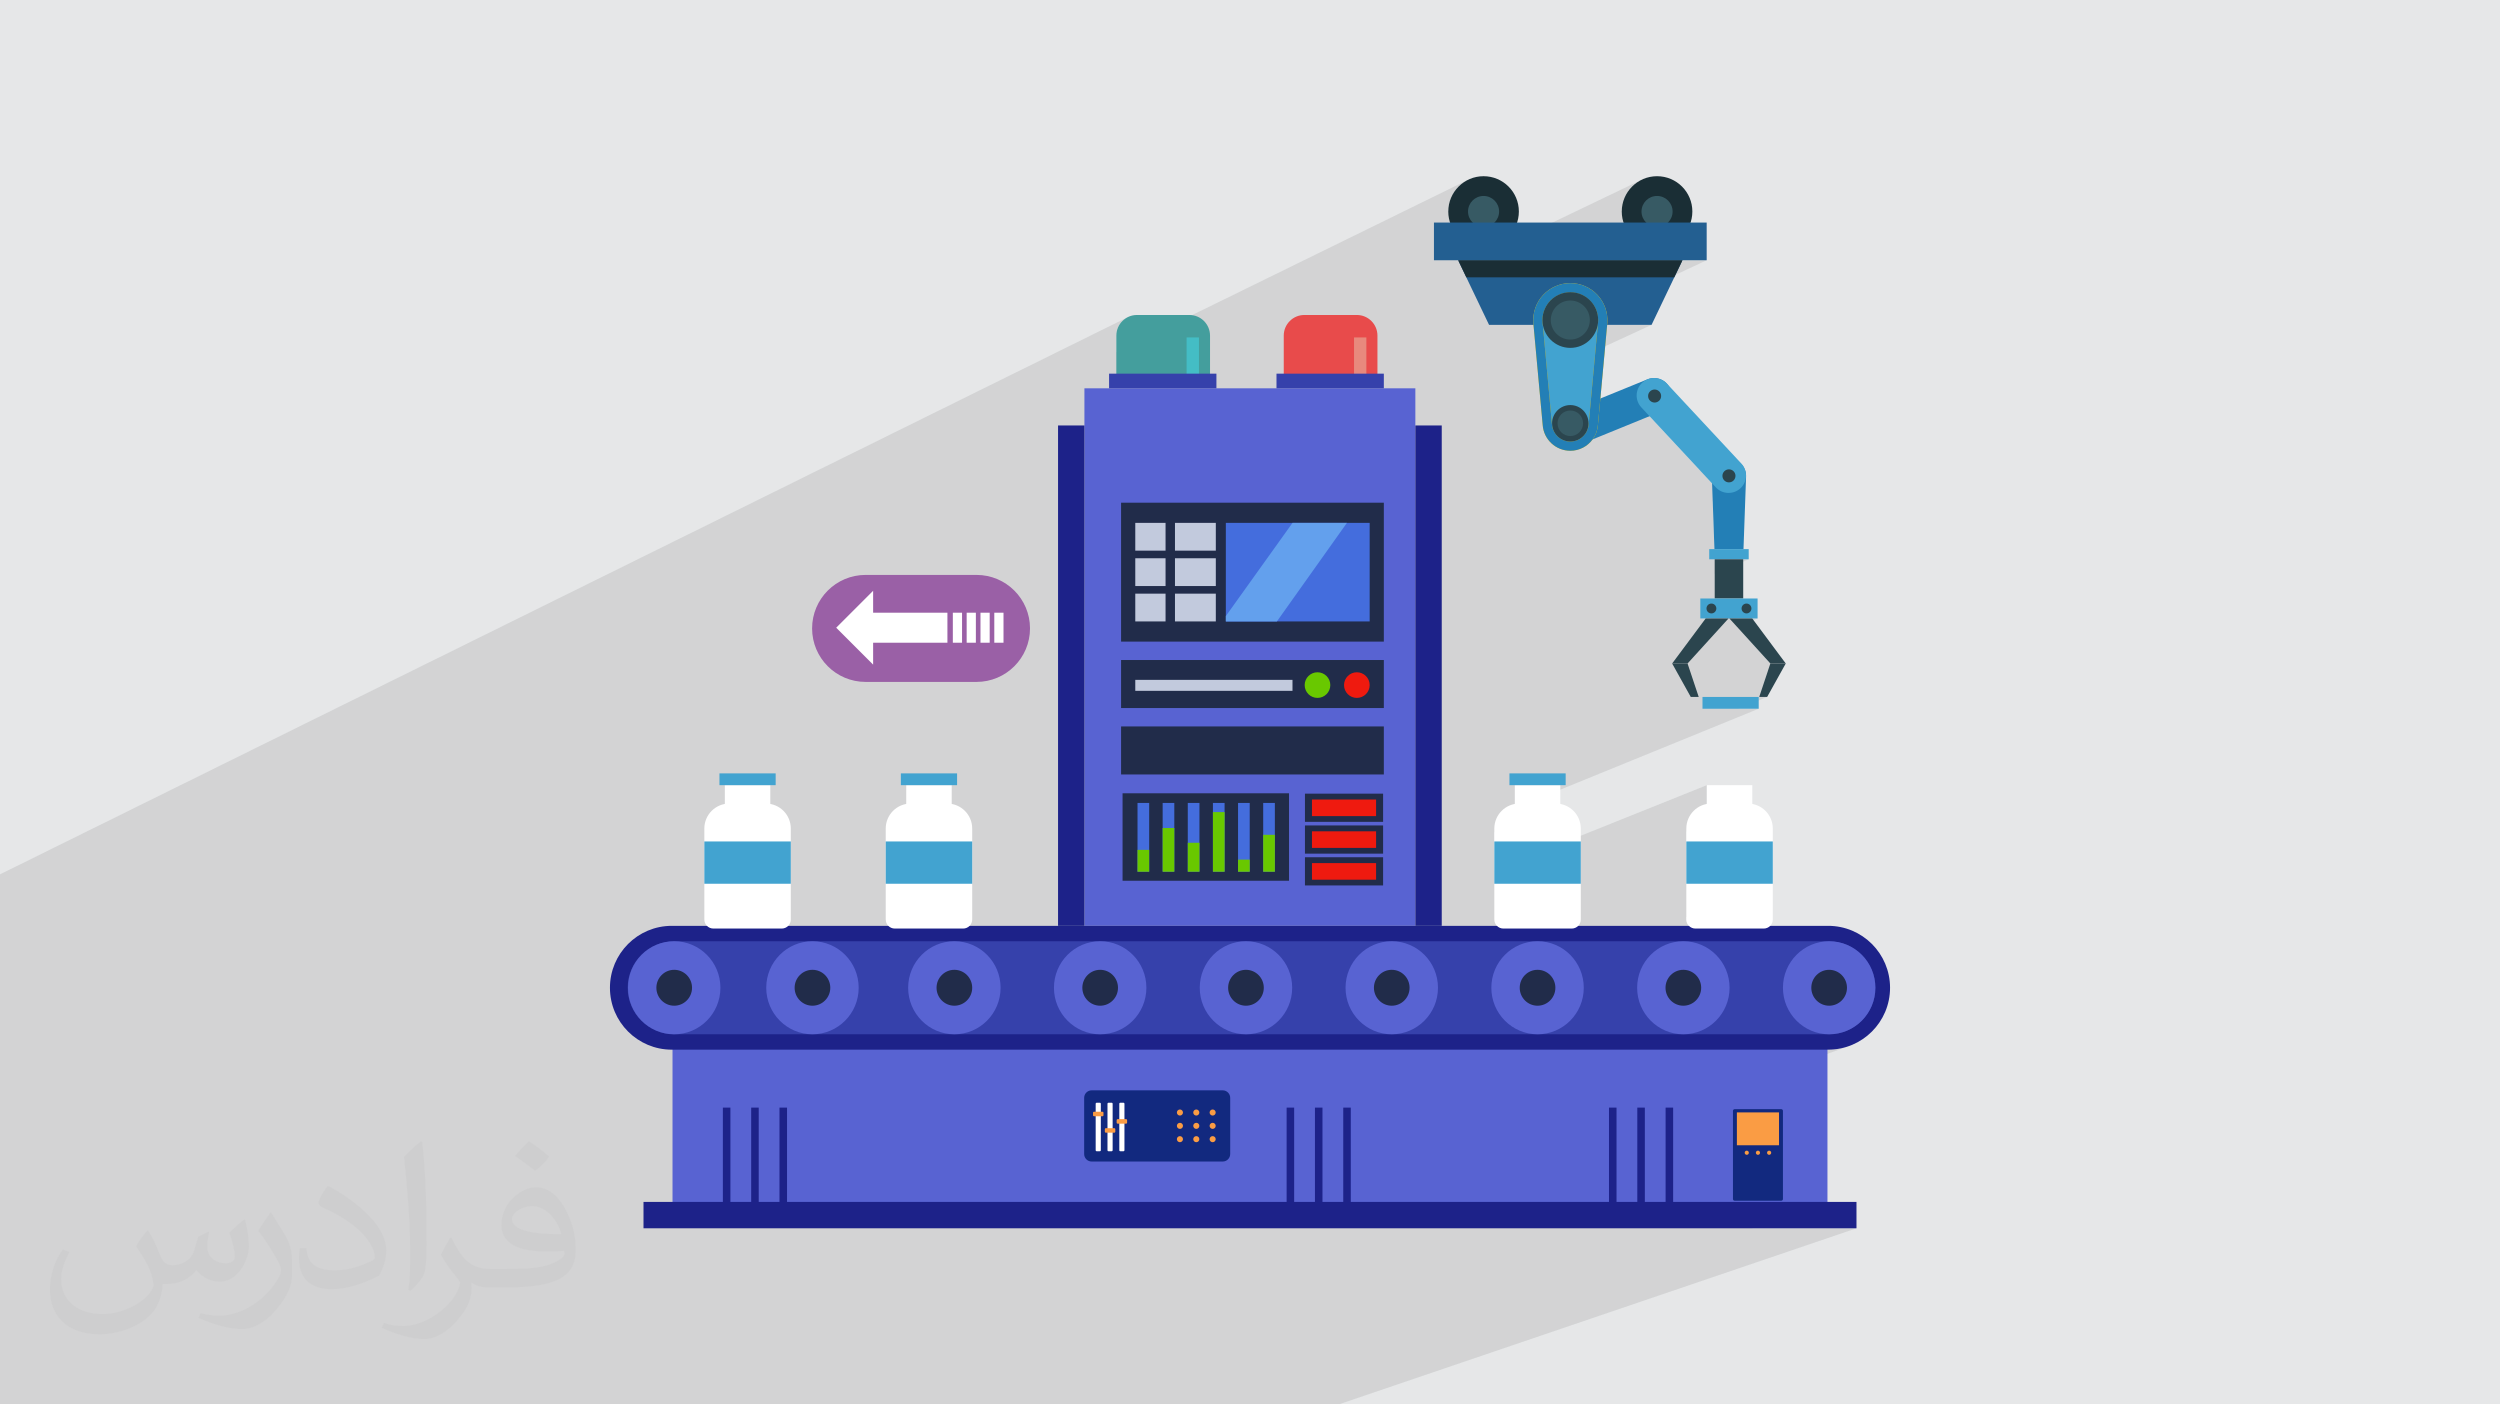 <?xml version="1.0" encoding="UTF-8"?>
<!DOCTYPE svg PUBLIC "-//W3C//DTD SVG 1.1//EN" "http://www.w3.org/Graphics/SVG/1.1/DTD/svg11.dtd">
<!-- Creator: CorelDRAW 2020 (64-Bit) -->
<svg xmlns="http://www.w3.org/2000/svg" xml:space="preserve" width="94.192mm" height="52.917mm" version="1.1" style="shape-rendering:geometricPrecision; text-rendering:geometricPrecision; image-rendering:optimizeQuality; fill-rule:evenodd; clip-rule:evenodd"
viewBox="0 0 9404.92 5283.66"
 xmlns:xlink="http://www.w3.org/1999/xlink"
 xmlns:xodm="http://www.corel.com/coreldraw/odm/2003">
 <defs>
  <style type="text/css">
   <![CDATA[
    .fil0 {fill:#E6E7E8}
    .fil25 {fill:#12297F;fill-rule:nonzero}
    .fil19 {fill:#1A2E35;fill-rule:nonzero}
    .fil15 {fill:#1D2289;fill-rule:nonzero}
    .fil4 {fill:#212C4A;fill-rule:nonzero}
    .fil21 {fill:#235F91;fill-rule:nonzero}
    .fil18 {fill:#237FB6;fill-rule:nonzero}
    .fil23 {fill:#2B454E;fill-rule:nonzero}
    .fil11 {fill:#3641AB;fill-rule:nonzero}
    .fil20 {fill:#375A64;fill-rule:nonzero}
    .fil17 {fill:#42A3D0;fill-rule:nonzero}
    .fil8 {fill:#446DDD;fill-rule:nonzero}
    .fil12 {fill:#449E9D;fill-rule:nonzero}
    .fil13 {fill:#44BDC5;fill-rule:nonzero}
    .fil3 {fill:#5863D2;fill-rule:nonzero}
    .fil14 {fill:#63A0ED;fill-rule:nonzero}
    .fil6 {fill:#69C800;fill-rule:nonzero}
    .fil24 {fill:#9A60A6;fill-rule:nonzero}
    .fil7 {fill:#C2CADD;fill-rule:nonzero}
    .fil9 {fill:#E84B4B;fill-rule:nonzero}
    .fil10 {fill:#E8897D;fill-rule:nonzero}
    .fil5 {fill:#EF1A0F;fill-rule:nonzero}
    .fil26 {fill:#FA9C44;fill-rule:nonzero}
    .fil22 {fill:#FFC800;fill-rule:nonzero}
    .fil16 {fill:white;fill-rule:nonzero}
    .fil2 {fill:#373435;fill-opacity:0.031}
    .fil1 {fill:#2B2A29;fill-opacity:0.102}
   ]]>
  </style>
 </defs>
 <g id="Layer_x0020_1">
  <polygon class="fil0" points="-0,0 9404.92,0 9404.92,5283.66 -0,5283.66 "/>
  <polygon class="fil1" points="1319.09,5283.66 1314.84,5283.66 1309.91,5283.66 1303.78,5283.66 1298.09,5283.66 1292.73,5283.66 1287.23,5283.66 1286.79,5283.66 1270.02,5283.66 1263.91,5283.66 1230.13,5283.66 1224.02,5283.66 1168.72,5283.66 1102.4,5283.66 1101.37,5283.66 1096.58,5283.66 1080.7,5283.66 1069.89,5283.66 1031.66,5283.66 1000.5,5283.66 987.61,5283.66 982.92,5283.66 932.74,5283.66 913.46,5283.66 906.58,5283.66 905.47,5283.66 884.17,5283.66 881.91,5283.66 848.44,5283.66 833.83,5283.66 820.29,5283.66 813.29,5283.66 800.24,5283.66 800.17,5283.66 767.23,5283.66 758.14,5283.66 750.78,5283.66 716.08,5283.66 688.46,5283.66 631.59,5283.66 611.47,5283.66 609.95,5283.66 598.92,5283.66 527.05,5283.66 437.36,5283.66 431.95,5283.66 387.88,5283.66 382.02,5283.66 379.9,5283.66 353.33,5283.66 339.77,5283.66 318.14,5283.66 313.37,5283.66 289.27,5283.66 220,5283.66 208.16,5283.66 194.5,5283.66 181.58,5283.66 178.79,5283.66 163,5283.66 162.35,5283.66 139.22,5283.66 135.55,5283.66 127.96,5283.66 124.27,5283.66 112.27,5283.66 98.81,5283.66 70.12,5283.66 48.36,5283.66 28.56,5283.66 26.73,5283.66 10.37,5283.66 3.08,5283.66 -0,5283.66 -0,5277.84 -0,5267.71 -0,5266.54 -0,5256.92 -0,5252.05 -0,5251.86 -0,5250.48 -0,5248.84 -0,5241.81 -0,5240.73 -0,5236.72 -0,5230.34 -0,5228.34 -0,5224.3 -0,5213.96 -0,5209.08 -0,5191.47 -0,5178.57 -0,5178.41 -0,5178.4 -0,5176.15 -0,5175.87 -0,5170.97 -0,5158.42 -0,5153.51 -0,5151.1 -0,5145.41 -0,5143.03 -0,5142.99 -0,5140.57 -0,5131.06 -0,5125.83 -0,5125.13 -0,5109.62 -0,5095.11 -0,5091.64 -0,5079.29 -0,5076.03 -0,5072.76 -0,5072.63 -0,5051.85 -0,5051.75 -0,5051.14 -0,5039 -0,5032.93 -0,5029.62 -0,5025.72 -0,5025.03 -0,5022.5 -0,5016.29 -0,5006.25 -0,4992.28 -0,4987.61 -0,4980.75 -0,4970.54 -0,4958.64 -0,4947.88 -0,4946.53 -0,4942.75 -0,4927.28 -0,4924.76 -0,4890.67 -0,4889.62 -0,4888.63 -0,4884.6 -0,4876.28 -0,4875.32 -0,4856.34 -0,4852.48 -0,4838.88 -0,4835.02 -0,4825.87 -0,4822.35 -0,4806.4 -0,4804.89 -0,4773.07 -0,4769.5 -0,4768.54 -0,4766.43 -0,4765.81 -0,4765.34 -0,4747.81 -0,4742.38 -0,4741.05 -0,4739.19 -0,4713.85 -0,4713.52 -0,4712.11 -0,4685.88 -0,4684.13 -0,4665.7 -0,4650.68 -0,4650.56 -0,4636.17 -0,4636.11 -0,4628.89 -0,4626.68 -0,4621.6 -0,4603.83 -0,4602.47 -0,4588.85 -0,4583.95 -0,4575.06 -0,4544.85 -0,4537.97 -0,4530.17 -0,4500.43 -0,4495.05 -0,4474.59 -0,4470.8 -0,4462.92 -0,4459.99 -0,4424.06 -0,4402.87 -0,4388.68 -0,4376.2 -0,4361.16 -0,4357.09 -0,4353.29 -0,4350.25 -0,4349.22 -0,4348.54 -0,4345.97 -0,4336.14 -0,4330.63 -0,4330.62 -0,4330.61 -0,4330.56 -0,4330.53 -0,4330.46 -0,4330.31 -0,4330.27 -0,4330.1 -0,4329.43 -0,4329.05 -0,4328.06 -0,4327.24 -0,4325.27 -0,4322.47 -0,4319.78 -0,4319.13 -0,4316.95 -0,4315.38 -0,4315.34 -0,4313.52 -0,4313.28 -0,4312.59 -0,4311.57 -0,4308.83 -0,4305.99 -0,4301.52 -0,4296.86 -0,4295.15 -0,4291.55 -0,4288.61 -0,4286.01 -0,4276.78 -0,4275.88 -0,4273.29 -0,4266.9 -0,4265.04 -0,4258.7 -0,4254.43 -0,4252.96 -0,4252.75 -0,4248.16 -0,4242.16 -0,4237.68 -0,4236.75 -0,4235.83 -0,4233.53 -0,4232.93 -0,4227.87 -0,4217.96 -0,4215.21 -0,4209.77 -0,4204.31 -0,4198.02 -0,4189.74 -0,4187.82 -0,4184.51 -0,4164.87 -0,4160.2 -0,4149.89 -0,4148.32 -0,4129.67 -0,4127.68 -0,4106.95 -0,4105.46 -0,4091.68 -0,4091.65 -0,4086.16 -0,4081.84 -0,4071.44 -0,4068.69 -0,4064.07 -0,4060.6 -0,4051.02 -0,4050.71 -0,4047.1 -0,4036.84 -0,4029.88 -0,4023.32 -0,4023.03 -0,4017.32 -0,4017.17 -0,4015.97 -0,4015.14 -0,4008.97 -0,3997.45 -0,3995.01 -0,3988 -0,3973.97 -0,3965.71 -0,3964.99 -0,3958.35 -0,3936.21 -0,3934.04 -0,3930.79 -0,3929.82 -0,3925.63 -0,3920.87 -0,3920.84 -0,3917.17 -0,3916.82 -0,3916.1 -0,3914.76 -0,3900.59 -0,3893.27 -0,3874.23 -0,3872.63 -0,3872.58 -0,3872.04 -0,3868.67 -0,3865.96 -0,3865.46 -0,3860.8 -0,3857.42 -0,3852.53 -0,3850.46 -0,3846.82 -0,3843.87 -0,3835.05 -0,3829.52 -0,3820.72 -0,3807.65 -0,3778.55 -0,3742.8 -0,3730.67 -0,3717.54 -0,3699.28 -0,3696.85 -0,3695.14 -0,3679.14 -0,3652.55 -0,3622.83 -0,3619.71 -0,3614.93 -0,3614.92 -0,3611.15 -0,3602.86 -0,3588.46 -0,3579.18 -0,3556.02 -0,3547.99 -0,3527.64 -0,3526.33 -0,3487.7 -0,3475.55 -0,3464.89 -0,3463.34 -0,3455.87 -0,3450.82 -0,3450.59 -0,3449.17 -0,3445.81 -0,3440.72 -0,3383.36 -0,3330.16 -0,3289.23 4247,1191.04 4233.82,1198.19 4222.33,1207.66 4212.85,1219.15 4205.7,1232.33 4201.18,1246.89 4199.6,1262.53 4199.6,1324.99 5517.82,678.89 5506.87,685.55 5496.65,693.19 5487.22,701.77 5478.65,711.19 5471.01,721.42 5464.36,732.37 5458.77,743.97 5454.3,756.18 5451.03,768.91 5449.02,782.09 5448.34,795.39 5558.36,741.78 5569.34,738.37 5581.12,737.18 5592.9,738.37 5603.88,741.78 5613.81,747.17 5622.47,754.32 5629.61,762.97 5635,772.9 5638.4,783.88 5639.59,795.67 5638.4,807.45 5635,818.43 5629.61,828.37 5622.47,837.01 5613.81,844.15 5603.88,849.54 5499.24,900.08 5506.87,905.78 5517.82,912.43 5529.43,918.02 5541.63,922.48 5554.35,925.76 5567.54,927.77 5581.12,928.45 5594.69,927.77 5607.88,925.76 5620.6,922.48 5632.8,918.02 5505.71,979.05 5544.56,979.05 6182.11,673.3 6170.51,678.89 6159.55,685.55 6149.33,693.19 6139.9,701.77 6131.34,711.19 6123.69,721.42 6117.04,732.37 6111.44,743.97 6106.97,756.18 6103.7,768.91 6101.69,782.09 6101.07,794.2 6211.02,741.78 6221.99,738.37 6233.77,737.18 6245.55,738.37 6256.54,741.78 6266.46,747.17 6275.12,754.32 6282.27,762.97 6287.66,772.9 6291.07,783.88 6292.25,795.67 6291.07,807.45 6287.66,818.43 6282.27,828.37 6275.12,837.01 6266.46,844.15 6256.54,849.54 6151.03,899.4 6159.55,905.78 6170.51,912.43 6182.11,918.02 6194.3,922.48 6207.02,925.76 6220.2,927.77 6233.77,928.45 6247.35,927.77 6260.54,925.76 6273.26,922.48 6285.47,918.02 6155.59,979.05 6420.46,979.05 6282.71,1043.21 6298.68,1043.21 6040.59,1163.36 6043.11,1171.81 6045.77,1185.82 6047,1200.08 6046.75,1214.49 6046.03,1222.05 6046.03,1222.08 6213.13,1222.08 6038.6,1302.53 6020.45,1499.27 6019.64,1508.12 6200.2,1426.06 6188.56,1431.66 6177.96,1439.71 6169.17,1449.71 6162.76,1460.92 6158.72,1472.95 6157.07,1485.45 6157.54,1493.28 6215.07,1467.23 6210.91,1469.5 6207.28,1472.49 6204.29,1476.13 6202.02,1480.29 6200.59,1484.89 6200.09,1489.83 6200.59,1494.79 6202.02,1499.39 6204.29,1503.56 6207.28,1507.19 6210.91,1510.18 6215.07,1512.45 6219.67,1513.88 6224.62,1514.38 6229.56,1513.88 6234.16,1512.45 6179.05,1537.31 6205.47,1565.69 6247.14,1548.7 6206.61,1566.92 6394.41,1768.62 6478.39,1731.65 6467.21,1737.96 6457.57,1746.3 6449.75,1756.35 6444.01,1767.84 6440.65,1780.48 6440.07,1791.55 6494.7,1767.57 6490.53,1769.84 6486.91,1772.84 6483.91,1776.46 6481.65,1780.63 6480.22,1785.24 6479.72,1790.18 6480.22,1795.12 6481.65,1799.74 6483.91,1803.9 6486.91,1807.53 6490.53,1810.53 6494.7,1812.79 6499.3,1814.21 6504.24,1814.71 6509.21,1814.21 6513.82,1812.79 6458.69,1836.88 6464.76,1842.21 6475.97,1848.63 6488.01,1852.67 6500.51,1854.31 6513.09,1853.55 6525.39,1850.38 6443.22,1886.18 6449.6,2065.76 6558.95,2065.76 6469.7,2103.98 6578.55,2103.98 6450.59,2158.58 6450.59,2251.48 6557.9,2251.48 6455.9,2294.55 6455.36,2296.3 6453.65,2299.46 6451.39,2302.2 6448.65,2304.47 6445.5,2306.18 6396.92,2326.68 6416.64,2326.68 6433.3,2326.68 6563.04,2272 6566.52,2270.92 6570.26,2270.54 6574.01,2270.92 6577.49,2272 6580.64,2273.71 6583.38,2275.96 6585.64,2278.71 6587.35,2281.87 6588.42,2285.34 6588.79,2289.08 6588.42,2292.82 6587.35,2296.3 6585.64,2299.46 6583.38,2302.2 6580.64,2304.47 6577.49,2306.18 6528.7,2326.68 6611.98,2326.68 6535.26,2358.83 6660.04,2496.04 6717.96,2496.04 6650.8,2523.71 6618.04,2621.88 6647.95,2621.88 6539.52,2666.21 6616.17,2666.21 5723.13,3030.45 5869.77,3030.45 5621.6,3131.18 5621.6,3165.53 5621.6,3274.38 6421.02,2953.78 6421.02,3030.45 6592.08,3030.45 6343.91,3128.8 6343.91,3165.53 6343.91,3324.63 6669.17,3324.63 6343.91,3450.1 6343.91,3459.13 6344.59,3466 6346.58,3472.39 6349.73,3478.18 6353.89,3483.23 6358.92,3487.38 6364.71,3490.53 6371.1,3492.51 6377.97,3493.2 6635.12,3493.2 6641.99,3492.51 6648.38,3490.53 6515.7,3541.03 6878.42,3541.03 6881.18,3540.89 6898.97,3541.79 6916.23,3544.44 6932.89,3548.75 6948.87,3554.63 6964.07,3562 6978.41,3570.76 6991.79,3580.83 7004.15,3592.12 7015.37,3604.55 7025.37,3618.02 7034.08,3632.46 7041.41,3647.76 7047.25,3663.85 7051.53,3680.63 7054.17,3698.02 7054.17,3698.07 7055.07,3715.93 7055.07,3715.96 7054.17,3733.82 7054.17,3733.86 7053.3,3739.57 7051.53,3751.18 7047.25,3767.95 7041.41,3784.02 7034.08,3799.31 7025.37,3813.75 7015.37,3827.22 7004.15,3839.65 6991.79,3850.95 6978.41,3861.02 6964.07,3869.8 6948.87,3877.17 6932.89,3883.06 6752.41,3948.84 6877.42,3948.84 6901.23,3947.64 6924.37,3944.11 6946.68,3938.38 6294.3,4174.88 6294.3,4255.46 6523.29,4173.05 6524.51,4172.67 6525.83,4172.54 6700.82,4172.54 6702.13,4172.67 6703.36,4173.05 6704.47,4173.65 6705.44,4174.45 6706.25,4175.41 6706.85,4176.51 6707.24,4177.74 6707.37,4179.04 6707.37,4510.7 6707.24,4512.01 6706.85,4513.23 6706.25,4514.33 6705.44,4515.29 6704.47,4516.08 6703.36,4516.69 6685.33,4522.94 6874.85,4522.94 6590.82,4620.78 6984.02,4620.78 5035.07,5283.66 4666.53,5283.66 4490.53,5283.66 4478.21,5283.66 4127.39,5283.66 4028.5,5283.66 3993.87,5283.66 3992.68,5283.66 3965.28,5283.66 3955.42,5283.66 3954.21,5283.66 3950.98,5283.66 3933.77,5283.66 3929.58,5283.66 3926.85,5283.66 3917.01,5283.66 3915.8,5283.66 3912.58,5283.66 3888.46,5283.66 3874.21,5283.66 3789.48,5283.66 3617.71,5283.66 3595.48,5283.66 3476.28,5283.66 3438.13,5283.66 3437.14,5283.66 3235.75,5283.66 3215.68,5283.66 3200.17,5283.66 3190.21,5283.66 3119.99,5283.66 3094.53,5283.66 3089.99,5283.66 3089.33,5283.66 3024.27,5283.66 3001.21,5283.66 2998.8,5283.66 2902.29,5283.66 2817.89,5283.66 2803.38,5283.66 2799.65,5283.66 2799.58,5283.66 2707.38,5283.66 2609.52,5283.66 2492.98,5283.66 2482.82,5283.66 2341.76,5283.66 2326.06,5283.66 2247.67,5283.66 2247.04,5283.66 2233.84,5283.66 2221.16,5283.66 2180.87,5283.66 2133.57,5283.66 2129.26,5283.66 2125.89,5283.66 2100.41,5283.66 2030.18,5283.66 2022.17,5283.66 2011.8,5283.66 2004.71,5283.66 1968.57,5283.66 1966.66,5283.66 1937.19,5283.66 1934.46,5283.66 1931.91,5283.66 1928.91,5283.66 1912.59,5283.66 1910.68,5283.66 1910.07,5283.66 1908.97,5283.66 1872.98,5283.66 1865.67,5283.66 1856.61,5283.66 1854.69,5283.66 1854.2,5283.66 1852.53,5283.66 1849.27,5283.66 1847.35,5283.66 1817.05,5283.66 1809.86,5283.66 1798.33,5283.66 1793.54,5283.66 1791.63,5283.66 1791.27,5283.66 1781.21,5283.66 1760.31,5283.66 1754.19,5283.66 1742.68,5283.66 1742.04,5283.66 1737.82,5283.66 1735.9,5283.66 1735.65,5283.66 1731.46,5283.66 1731.01,5283.66 1729.09,5283.66 1718.63,5283.66 1714.12,5283.66 1702.14,5283.66 1701.49,5283.66 1698.52,5283.66 1691.93,5283.66 1690.91,5283.66 1680.04,5283.66 1678.09,5283.66 1675.54,5283.66 1673.63,5283.66 1673.53,5283.66 1661.6,5283.66 1660.96,5283.66 1650.37,5283.66 1648.98,5283.66 1637.56,5283.66 1636.51,5283.66 1632.51,5283.66 1620.07,5283.66 1618.17,5283.66 1618.14,5283.66 1610.43,5283.66 1590.65,5283.66 1581.1,5283.66 1562.8,5283.66 1551.45,5283.66 1546.62,5283.66 1546.04,5283.66 1541.71,5283.66 1540.85,5283.66 1516.54,5283.66 1507.44,5283.66 1506.87,5283.66 1505.47,5283.66 1481.77,5283.66 1477.46,5283.66 1476.28,5283.66 1466.42,5283.66 1442.79,5283.66 1437.36,5283.66 1389.56,5283.66 1378.99,5283.66 1362.38,5283.66 1361.81,5283.66 1332.47,5283.66 1325.6,5283.66 1321.54,5283.66 1320.18,5283.66 "/>
  <path class="fil2" d="M557.14 4629.28c17.95,27.21 29.6,53.36 40.96,82.43 8.45,16.91 12.93,48.09 52.57,48.09 11.61,0 28.28,-3.42 43.06,-11.61 16.63,-8.73 29.32,-21.94 35.94,-42l15.85 -53.36 38.57 -19.02 2.64 2.64c-5.27,20.09 -6.59,39.36 -6.59,54.43 0,44.63 38.57,61.56 69.22,61.56 17.95,0 34.09,-8.73 34.09,-25.11 0,-21.13 -8.98,-57.06 -20.62,-89.29 17.95,-17.95 35.94,-35.94 56.53,-50.47l3.17 1.6c8.98,38.04 14,75.56 14,100.66 0,24.57 -10.83,51.79 -19.81,69.49 -18.49,34.87 -51.25,62.62 -90.87,62.62 -30.1,0 -63.65,-15.07 -86.66,-43.06l-1.32 0c-21.66,26.96 -55.22,51.25 -108.86,51.25l-16.63 0c-2.64,35.41 -10.29,60.49 -21.94,82.95 -31.95,62.34 -126.81,106.47 -216.1,106.47 -124.17,0 -186.51,-71.59 -186.51,-166.96 0,-58.91 19.27,-113.6 48.88,-152.42l24.29 10.04c-18.49,35.41 -30.91,68.68 -30.91,101.45 0,89.29 72.66,131.83 156.4,131.83 77.68,0 173.83,-49.41 191.28,-106.72 -6.59,-62.62 -30.1,-91.93 -66.04,-148.99 10.83,-19.02 24.83,-38.04 42.28,-58.38l3.17 0 0 0 0 0 -0.02 -0.09zm1432.14 -336.04c26.15,16.39 51.79,35.66 76.87,57.85 -14,19.81 -31.45,37.79 -53.11,53.64 -25.11,-20.34 -50.19,-37.79 -75.84,-56.27 17.42,-19.55 34.62,-38.29 52.04,-55.22l0 0 0 0 0 0 0 0 0 0 0.03 0zm13.47 244.11c-42.28,0 -76.87,27.75 -76.87,48.34 0,44.13 84.53,57.85 185.72,57.31 -12.68,-51.79 -57.06,-105.68 -108.86,-105.68l0.01 0.03zm-94.86 236.19c54.96,0 103.04,-1.6 139.74,-10.83 40.96,-10.29 75.56,-30.91 75.56,-45.17 0,-3.7 0,-8.19 -1.32,-11.89 -22.98,2.11 -49.41,2.11 -72.38,2.11 -74.49,0 -131.55,-16.91 -154.02,-58.66 -5.55,-11.61 -9.51,-24.57 -9.51,-39.36 0,-40.43 17.42,-79.79 48.09,-107 25.61,-22.45 53.89,-36.44 82.67,-36.44 52.04,0 93.51,41.75 122.57,107.54 15.85,35.94 26.68,77.4 26.68,129.72 0,34.87 -9.51,64.19 -31.17,85.85 -40.43,39.11 -114.92,53.89 -229.04,53.89l-51.79 0 0 0 -13.47 0c-28.28,0 -48.62,-5.02 -64.72,-17.42l-2.64 0c0.79,6.59 1.32,12.93 1.32,19.02 0,25.61 -8.45,58.38 -25.61,84.53 -50.72,75.3 -105.68,108.04 -153.24,108.04 -48.09,0 -107,-18.49 -160.11,-42.54l9.51 -18.49c17.17,7.13 40.96,11.89 73.7,11.89 85.85,0 198.66,-82.43 212.66,-163 -3.17,-6.59 -8.98,-15.32 -17.17,-24.57 -25.11,-29.85 -40.96,-54.68 -55.75,-80.83 12.68,-25.11 24.29,-45.17 35.13,-63.4l4.49 -0.53c36.72,74.77 69.99,117.55 144.23,117.55l11.61 0 0 0 53.89 0 0 0 0 0 0 0 0 0 0 0 0.09 0.01zm-371.98 79c6.34,-34.34 6.87,-72.91 6.87,-108.86l0 -53.36c0,-99.6 -12.68,-244.36 -22.98,-338.68 17.95,-19.27 43.06,-42 62.87,-57.31l5.81 1.6c13.47,118.62 16.63,256 16.63,383.06 0,33.3 -1.32,65.79 -4.49,89.55 -1.85,30.1 -19.27,52.83 -56.53,87.7l-8.19 -3.7zm-382.8 -157.19c1.85,46.77 24.83,83.49 105.15,83.49 49.93,0 92.19,-12.93 138.96,-35.13 8.45,-3.7 12.93,-8.73 12.93,-12.93 0,-29.32 -22.45,-68.15 -60.23,-103.55 -36.72,-33.3 -85.34,-62.62 -130.76,-82.18 -15.6,-6.59 -20.62,-13.47 -20.62,-20.09 0,-13.47 17.95,-41.75 32.77,-62.09l5.02 -0.53c52.04,27.21 110.17,67.64 153.24,112.53 39.11,41.47 63.4,83.49 63.4,129.19 0,33.81 -10.29,65.51 -26.96,95.11 -57.06,28.79 -117.83,50.72 -178.06,50.72 -73.17,0 -123.1,-34.34 -123.1,-114.92 0,-8.73 0,-22.19 3.17,-39.64l25.11 0 0 0 0 0 0 0 0 0 0 0 -0.02 0zm-132.37 -132.9l45.45 73.45c16.63,27.21 32.23,56.81 32.23,103.55l0 59.7c0,48.34 -30.91,100.13 -80.83,151.38 -39.11,34.62 -73.7,49.41 -105.68,49.41 -47.55,0 -101.98,-14.79 -164.85,-41.75l7.13 -18.49c19.81,5.27 42.79,9.77 71.06,9.77 90.36,-0.53 182.8,-66.57 225.08,-147.15 5.02,-9.26 6.87,-17.95 6.87,-24.04 0,-9.26 -5.02,-19.55 -8.98,-28.79 -22.98,-43.31 -48.62,-82.95 -76.87,-119.68 14.79,-23.25 29.6,-45.7 45.7,-67.9l3.7 0.53 0 0 0 0 0 0 0 0 0 0 -0.02 0.01z"/>
  <g id="_1520714006048">
   <polygon class="fil3" points="4079.55,3482.95 5324.53,3482.95 5324.53,1460.8 4079.55,1460.8 "/>
   <polygon class="fil4" points="4217.49,2913.52 5205.95,2913.52 5205.95,2732.83 4217.49,2732.83 "/>
   <polygon class="fil4" points="4217.49,2663.62 5205.95,2663.62 5205.95,2482.94 4217.49,2482.94 "/>
   <path class="fil5" d="M5056.2 2577.27c0,26.64 21.59,48.23 48.23,48.23 26.62,0 48.21,-21.59 48.21,-48.23 0,-26.62 -21.59,-48.21 -48.21,-48.21 -26.64,0 -48.23,21.59 -48.23,48.21z"/>
   <path class="fil6" d="M4908.14 2577.27c0,26.64 21.59,48.23 48.22,48.23 26.62,0 48.23,-21.59 48.23,-48.23 0,-26.62 -21.61,-48.21 -48.23,-48.21 -26.63,0 -48.22,21.59 -48.22,48.21z"/>
   <polygon class="fil7" points="4270.89,2598.91 4862.32,2598.91 4862.32,2557.61 4270.89,2557.61 "/>
   <polygon class="fil4" points="4217.49,2413.71 5205.95,2413.71 5205.95,1891.12 4217.49,1891.12 "/>
   <polygon class="fil8" points="4611.54,2337.83 5152.63,2337.83 5152.63,1967.01 4611.54,1967.01 "/>
   <polygon class="fil7" points="4420.21,2071.51 4573.85,2071.51 4573.85,1967.01 4420.21,1967.01 "/>
   <polygon class="fil7" points="4270.89,2071.51 4384.78,2071.51 4384.78,1967.01 4270.89,1967.01 "/>
   <polygon class="fil7" points="4420.21,2204.66 4573.85,2204.66 4573.85,2100.16 4420.21,2100.16 "/>
   <polygon class="fil7" points="4270.89,2204.66 4384.78,2204.66 4384.78,2100.16 4270.89,2100.16 "/>
   <polygon class="fil7" points="4420.21,2337.81 4573.85,2337.81 4573.85,2233.29 4420.21,2233.29 "/>
   <polygon class="fil7" points="4270.89,2337.81 4384.78,2337.81 4384.78,2233.29 4270.89,2233.29 "/>
   <path class="fil9" d="M4829.43 1433.26l0 -170.73c0,-42.85 34.74,-77.59 77.62,-77.59l197.23 0c42.89,0 77.65,34.75 77.65,77.59l0 170.73 -352.51 0z"/>
   <polygon class="fil10" points="5093.8,1433.26 5140.25,1433.26 5140.25,1269.47 5093.8,1269.47 "/>
   <polygon class="fil11" points="4802.12,1460.8 5205.95,1460.8 5205.95,1405.68 4802.12,1405.68 "/>
   <path class="fil12" d="M4199.6 1433.26l0 -170.73c0,-42.85 34.74,-77.59 77.62,-77.59l197.25 0c42.87,0 77.61,34.75 77.61,77.59l0 170.73 -352.49 0z"/>
   <polygon class="fil13" points="4463.94,1433.26 4510.42,1433.26 4510.42,1269.47 4463.94,1269.47 "/>
   <polygon class="fil11" points="4172.3,1460.8 4576.12,1460.8 4576.12,1405.68 4172.3,1405.68 "/>
   <polygon class="fil14" points="4803.62,2337.83 4611.54,2337.83 4611.54,2317.6 4862.42,1967.01 5067.08,1967.01 "/>
   <polygon class="fil15" points="5324.58,3482.96 5423.79,3482.96 5423.79,1600.59 5324.58,1600.59 "/>
   <polygon class="fil15" points="3980.35,3482.96 4079.55,3482.96 4079.55,1600.59 3980.35,1600.59 "/>
   <polygon class="fil3" points="2529.99,4522.94 6874.85,4522.94 6874.85,3715.86 2529.99,3715.86 "/>
   <path class="fil15" d="M2294.6 3715.96c0,128.63 104.24,232.88 232.91,232.88l4349.91 0c128.66,0 232.91,-104.25 232.91,-232.88 0,-128.65 -104.25,-233.01 -232.91,-233.01l-4349.91 0c-128.67,0 -232.91,104.36 -232.91,233.01z"/>
   <path class="fil11" d="M2361.32 3715.96c0,96.66 78.34,174.98 174.99,174.98l4343.77 0c96.65,0 175,-78.31 175,-174.98 0,-96.67 -78.34,-174.94 -175,-174.94l-4343.77 0c-96.64,0 -174.99,78.26 -174.99,174.94z"/>
   <path class="fil3" d="M6707.37 3715.93c0,96.56 77.78,175.01 173.82,175.01 96.04,0 173.89,-78.44 173.89,-175.01 0,-96.76 -77.84,-175.04 -173.89,-175.04 -96.03,0 -173.82,78.28 -173.82,175.04z"/>
   <path class="fil4" d="M6814.1 3715.93c0,37.21 30.07,67.53 67.08,67.53 37.06,0 67.08,-30.31 67.08,-67.53 0,-37.27 -30.01,-67.55 -67.08,-67.55 -37,0 -67.08,30.27 -67.08,67.55z"/>
   <path class="fil3" d="M6158.88 3715.93c0,96.56 77.84,175.01 173.77,175.01 96.09,0 173.94,-78.44 173.94,-175.01 0,-96.76 -77.84,-175.04 -173.94,-175.04 -95.92,0 -173.77,78.28 -173.77,175.04z"/>
   <path class="fil4" d="M6265.61 3715.93c0,37.21 30.02,67.53 67.03,67.53 37.11,0 67.13,-30.31 67.13,-67.53 0,-37.27 -30.01,-67.55 -67.13,-67.55 -37,0 -67.03,30.27 -67.03,67.55z"/>
   <path class="fil3" d="M5610.39 3715.93c0,96.56 77.78,175.01 173.82,175.01 96.04,0 173.89,-78.44 173.89,-175.01 0,-96.76 -77.84,-175.04 -173.89,-175.04 -96.03,0 -173.82,78.28 -173.82,175.04z"/>
   <path class="fil4" d="M5717.13 3715.93c0,37.21 30.01,67.53 67.07,67.53 37.06,0 67.08,-30.31 67.08,-67.53 0,-37.27 -30.01,-67.55 -67.08,-67.55 -37.05,0 -67.07,30.27 -67.07,67.55z"/>
   <path class="fil3" d="M5061.9 3715.93c0,96.56 77.83,175.01 173.82,175.01 96.04,0 173.89,-78.44 173.89,-175.01 0,-96.76 -77.84,-175.04 -173.89,-175.04 -95.98,0 -173.82,78.28 -173.82,175.04z"/>
   <path class="fil4" d="M5168.68 3715.93c0,37.21 30.01,67.53 67.03,67.53 37.08,0 67.09,-30.31 67.09,-67.53 0,-37.27 -30,-67.55 -67.09,-67.55 -37.01,0 -67.03,30.27 -67.03,67.55z"/>
   <path class="fil3" d="M4513.42 3715.93c0,96.56 77.82,175.01 173.82,175.01 96.06,0 173.89,-78.44 173.89,-175.01 0,-96.76 -77.82,-175.04 -173.89,-175.04 -95.99,0 -173.82,78.28 -173.82,175.04z"/>
   <path class="fil4" d="M4620.2 3715.93c0,37.21 30.03,67.53 67.04,67.53 37.08,0 67.11,-30.31 67.11,-67.53 0,-37.27 -30.02,-67.55 -67.11,-67.55 -37,0 -67.04,30.27 -67.04,67.55z"/>
   <path class="fil3" d="M3964.95 3715.93c0,96.56 77.82,175.01 173.83,175.01 96.04,0 173.87,-78.44 173.87,-175.01 0,-96.76 -77.82,-175.04 -173.87,-175.04 -96,0 -173.83,78.28 -173.83,175.04z"/>
   <path class="fil4" d="M4071.73 3715.93c0,37.21 30.01,67.53 67.05,67.53 37.06,0 67.09,-30.31 67.09,-67.53 0,-37.27 -30.02,-67.55 -67.09,-67.55 -37.03,0 -67.05,30.27 -67.05,67.55z"/>
   <path class="fil3" d="M3416.44 3715.93c0,96.56 77.84,175.01 173.83,175.01 96.08,0 173.9,-78.44 173.9,-175.01 0,-96.76 -77.81,-175.04 -173.9,-175.04 -95.98,0 -173.83,78.28 -173.83,175.04z"/>
   <path class="fil4" d="M3523.24 3715.93c0,37.21 30.04,67.53 67.03,67.53 37.09,0 67.12,-30.31 67.12,-67.53 0,-37.27 -30.02,-67.55 -67.12,-67.55 -36.98,0 -67.03,30.27 -67.03,67.55z"/>
   <path class="fil3" d="M2882.58 3715.93c0,96.56 77.86,175.01 173.83,175.01 96.08,0 173.9,-78.44 173.9,-175.01 0,-96.76 -77.81,-175.04 -173.9,-175.04 -95.96,0 -173.83,78.28 -173.83,175.04z"/>
   <path class="fil4" d="M2989.37 3715.93c0,37.21 30.04,67.53 67.03,67.53 37.09,0 67.13,-30.31 67.13,-67.53 0,-37.27 -30.03,-67.55 -67.13,-67.55 -36.98,0 -67.03,30.27 -67.03,67.55z"/>
   <path class="fil3" d="M2362.51 3715.93c0,96.56 77.79,175.01 173.79,175.01 96.05,0 173.88,-78.44 173.88,-175.01 0,-96.76 -77.82,-175.04 -173.88,-175.04 -95.99,0 -173.79,78.28 -173.79,175.04z"/>
   <path class="fil4" d="M2469.26 3715.93c0,37.21 30.03,67.53 67.04,67.53 37.06,0 67.11,-30.31 67.11,-67.53 0,-37.27 -30.04,-67.55 -67.11,-67.55 -37,0 -67.04,30.27 -67.04,67.55z"/>
   <polygon class="fil15" points="2420.84,4620.78 6984.02,4620.78 6984.02,4521.56 2420.84,4521.56 "/>
   <polygon class="fil15" points="5053.26,4522.94 5081.62,4522.94 5081.62,4166.78 5053.26,4166.78 "/>
   <polygon class="fil15" points="4946.77,4522.94 4975.1,4522.94 4975.1,4166.78 4946.77,4166.78 "/>
   <polygon class="fil15" points="4840.23,4522.94 4868.59,4522.94 4868.59,4166.78 4840.23,4166.78 "/>
   <polygon class="fil15" points="6265.95,4522.94 6294.3,4522.94 6294.3,4166.78 6265.95,4166.78 "/>
   <polygon class="fil15" points="6159.48,4522.94 6187.81,4522.94 6187.81,4166.78 6159.48,4166.78 "/>
   <polygon class="fil15" points="6052.96,4522.94 6081.3,4522.94 6081.3,4166.78 6052.96,4166.78 "/>
   <polygon class="fil4" points="4223.03,3313.35 4849.27,3313.35 4849.27,2984.31 4223.03,2984.31 "/>
   <polygon class="fil8" points="4279.29,3279.38 4323.17,3279.38 4323.17,3020.65 4279.29,3020.65 "/>
   <polygon class="fil8" points="4373.86,3279.38 4417.72,3279.38 4417.72,3020.65 4373.86,3020.65 "/>
   <polygon class="fil8" points="4468.41,3279.38 4512.3,3279.38 4512.3,3020.65 4468.41,3020.65 "/>
   <polygon class="fil8" points="4562.96,3279.38 4606.86,3279.38 4606.86,3020.65 4562.96,3020.65 "/>
   <polygon class="fil8" points="4657.5,3279.38 4701.39,3279.38 4701.39,3020.65 4657.5,3020.65 "/>
   <polygon class="fil8" points="4752.08,3279.38 4795.96,3279.38 4795.96,3020.65 4752.08,3020.65 "/>
   <polygon class="fil6" points="4279.29,3279.38 4323.17,3279.38 4323.17,3197.2 4279.29,3197.2 "/>
   <polygon class="fil6" points="4373.86,3279.38 4417.72,3279.38 4417.72,3115.03 4373.86,3115.03 "/>
   <polygon class="fil6" points="4468.41,3279.38 4512.3,3279.38 4512.3,3170.47 4468.41,3170.47 "/>
   <polygon class="fil6" points="4562.96,3279.38 4606.86,3279.38 4606.86,3055.11 4562.96,3055.11 "/>
   <polygon class="fil6" points="4657.5,3279.38 4701.39,3279.38 4701.39,3233.89 4657.5,3233.89 "/>
   <polygon class="fil6" points="4752.08,3279.38 4795.96,3279.38 4795.96,3140.51 4752.08,3140.51 "/>
   <polygon class="fil4" points="4909.19,3091.76 5203.2,3091.76 5203.2,2985.69 4909.19,2985.69 "/>
   <polygon class="fil5" points="4935.61,3070.14 5176.79,3070.14 5176.79,3007.76 4935.61,3007.76 "/>
   <polygon class="fil4" points="4909.19,3211.37 5203.2,3211.37 5203.2,3105.3 4909.19,3105.3 "/>
   <polygon class="fil5" points="4935.61,3189.76 5176.79,3189.76 5176.79,3127.38 4935.61,3127.38 "/>
   <polygon class="fil4" points="4909.19,3331 5203.2,3331 5203.2,3224.93 4909.19,3224.93 "/>
   <polygon class="fil5" points="4935.61,3309.38 5176.79,3309.38 5176.79,3246.99 4935.61,3246.99 "/>
   <path class="fil16" d="M2683.75 3493.2l257.15 0c18.81,0 34.06,-15.25 34.06,-34.07l0 -342.24c0,-51.93 -42.12,-94.04 -94.05,-94.04l-137.18 0c-51.93,0 -94.03,42.11 -94.03,94.04l0 342.24c0,18.82 15.23,34.07 34.05,34.07z"/>
   <polygon class="fil16" points="2726.79,3030.45 2897.85,3030.45 2897.85,2953.78 2726.79,2953.78 "/>
   <polygon class="fil17" points="2649.7,3324.63 2974.97,3324.63 2974.97,3165.53 2649.7,3165.53 "/>
   <path class="fil16" d="M3366.18 3493.2l257.14 0c18.8,0 34.06,-15.25 34.06,-34.07l0 -342.24c0,-51.93 -42.11,-94.04 -94.06,-94.04l-137.16 0c-51.93,0 -94.06,42.11 -94.06,94.04l0 342.24c0,18.82 15.26,34.07 34.08,34.07z"/>
   <polygon class="fil16" points="3409.21,3030.45 3580.29,3030.45 3580.29,2953.78 3409.21,2953.78 "/>
   <polygon class="fil17" points="3332.11,3324.63 3657.38,3324.63 3657.38,3165.53 3332.11,3165.53 "/>
   <path class="fil16" d="M5655.66 3493.2l257.15 0c18.81,0 34.07,-15.25 34.07,-34.07l0 -342.24c0,-51.93 -42.11,-94.04 -94.04,-94.04l-137.21 0c-51.92,0 -94.03,42.11 -94.03,94.04l0 342.24c0,18.82 15.25,34.07 34.06,34.07z"/>
   <polygon class="fil16" points="5698.71,3030.45 5869.77,3030.45 5869.77,2953.78 5698.71,2953.78 "/>
   <polygon class="fil17" points="6404.71,2666.21 6616.17,2666.21 6616.17,2621.88 6404.71,2621.88 "/>
   <polygon class="fil17" points="5621.6,3324.63 5946.86,3324.63 5946.86,3165.53 5621.6,3165.53 "/>
   <path class="fil16" d="M6377.97 3493.2l257.15 0c18.81,0 34.07,-15.25 34.07,-34.07l0 -342.24c0,-51.93 -42.12,-94.04 -94.05,-94.04l-137.2 0c-51.93,0 -94.04,42.11 -94.04,94.04l0 342.24c0,18.82 15.26,34.07 34.07,34.07z"/>
   <polygon class="fil16" points="6421.02,3030.45 6592.08,3030.45 6592.08,2953.78 6421.02,2953.78 "/>
   <polygon class="fil17" points="5678.51,2953.78 5889.99,2953.78 5889.99,2909.45 5678.51,2909.45 "/>
   <polygon class="fil17" points="3389.01,2953.78 3600.49,2953.78 3600.49,2909.45 3389.01,2909.45 "/>
   <polygon class="fil17" points="2706.58,2953.78 2918.06,2953.78 2918.06,2909.45 2706.58,2909.45 "/>
   <polygon class="fil17" points="6343.91,3324.63 6669.17,3324.63 6669.17,3165.53 6343.91,3165.53 "/>
   <path class="fil18" d="M6558.95 2065.76l-109.35 0 -9.66 -271.8c-1.89,-36.82 27.47,-67.72 64.3,-67.72 36.89,0 66.25,30.89 64.41,67.72l-9.71 271.8z"/>
   <path class="fil18" d="M6247.14 1548.7l-277.29 113.07c-33.57,13.7 -71.91,-2.43 -85.61,-36.03 -13.71,-33.61 2.39,-71.95 36.01,-85.66l277.3 -113.06c33.56,-13.7 71.95,2.43 85.66,36.03 13.7,33.61 -2.45,71.95 -36.07,85.65z"/>
   <path class="fil19" d="M5713.91 795.67c0,73.34 -59.47,132.79 -132.79,132.79 -73.35,0 -132.79,-59.45 -132.79,-132.79 0,-73.34 59.44,-132.8 132.79,-132.8 73.32,0 132.79,59.46 132.79,132.8z"/>
   <path class="fil20" d="M5639.59 795.67c0,32.3 -26.18,58.47 -58.47,58.47 -32.3,0 -58.47,-26.17 -58.47,-58.47 0,-32.29 26.17,-58.48 58.47,-58.48 32.29,0 58.47,26.19 58.47,58.48z"/>
   <path class="fil19" d="M6366.59 795.67c0,73.34 -59.47,132.79 -132.82,132.79 -73.29,0 -132.77,-59.45 -132.77,-132.79 0,-73.34 59.48,-132.8 132.77,-132.8 73.35,0 132.82,59.46 132.82,132.8z"/>
   <path class="fil20" d="M6292.25 795.67c0,32.3 -26.19,58.47 -58.48,58.47 -32.29,0 -58.42,-26.17 -58.42,-58.47 0,-32.29 26.13,-58.48 58.42,-58.48 32.29,0 58.48,26.19 58.48,58.48z"/>
   <polygon class="fil21" points="5394.44,979.05 6420.46,979.05 6420.46,837.26 5394.44,837.26 "/>
   <polygon class="fil21" points="6213.13,1222.08 5601.76,1222.08 5485.49,979.05 6329.43,979.05 "/>
   <polygon class="fil19" points="6329.43,979.02 6298.68,1043.21 5516.23,1043.21 5485.54,979.02 "/>
   <path class="fil17" d="M5907.43 1678.35l0 0c-45.43,0 -83.21,-35.17 -86.44,-80.55l-35.4 -384.54c-4.99,-70.68 50.99,-130.78 121.84,-130.78 70.91,0 126.89,60.1 121.9,130.78l-35.4 384.54c-3.22,45.38 -41,80.55 -86.5,80.55z"/>
   <path class="fil22" d="M5854.62 1635.9c-9.27,-10.81 -15.1,-24.42 -16.26,-39.66l-34.4 -374.19 -0.5 -5c-0.23,-1.63 -0.34,-3.26 -0.45,-5 -0.22,-3.54 -0.33,-6.97 -0.22,-10.39l0 -0.44c0,-0.28 0,-0.54 0.05,-0.91 0.95,-25 10.6,-48.49 27.97,-67.09 20.08,-21.4 47.27,-33.26 76.61,-33.26 29.41,0 56.65,11.86 76.62,33.26 11.98,12.78 20.36,28.02 24.63,44.29 0.06,0.24 0.11,0.44 0.17,0.65 0.66,2.52 1.28,5.03 1.72,7.61 0.22,1.4 0.45,2.8 0.67,4.07 0.61,4.65 0.94,9.31 0.94,14.19 0,2.09 -0.11,4.07 -0.22,6.05l0 1.62 -0.94 10.35 -26.97 291.99 -7.55 82.56c-1.16,15.01 -6.99,28.5 -16.15,39.31 -1.44,1.75 -2.83,3.36 -4.43,4.88 -1.39,1.63 -3.17,3.15 -4.88,4.41 -1.67,1.52 -3.49,2.8 -5.27,3.95 -1.39,0.93 -2.67,1.87 -4.05,2.57l-0.11 0c-0.94,0.58 -2,1.16 -3.05,1.63 -1,0.58 -2.06,1.16 -3.23,1.62 -0.72,0.35 -1.5,0.7 -2.22,0.94l-0.33 0.11c-1.67,0.7 -3.28,1.29 -5.05,1.75 -1.5,0.59 -3.11,0.93 -4.71,1.28 -0.72,0.24 -1.45,0.35 -2.11,0.47 -1.39,0.35 -2.78,0.58 -4.27,0.7 -0.95,0.23 -2,0.35 -3.06,0.35 -2,0.23 -4.04,0.34 -6.16,0.34 -2.33,0 -4.65,-0.11 -6.99,-0.34 -1.89,-0.23 -3.71,-0.47 -5.6,-0.82 -0.44,-0.11 -0.89,-0.11 -1.28,-0.23 -2.16,-0.47 -4.38,-1.05 -6.49,-1.75l-0.11 0c-2,-0.58 -3.82,-1.28 -5.71,-2.1 -4.38,-1.86 -8.72,-4.06 -12.54,-6.85 -1.67,-1.05 -3.28,-2.22 -4.77,-3.61 -1.78,-1.27 -3.49,-2.79 -4.88,-4.41 -1.67,-1.52 -3.05,-3.14 -4.43,-4.88zm-86.39 -421.06l0.72 7.21 34.63 376.99c3.82,54.31 49.43,96.74 103.85,96.74 34.29,0 65.14,-16.85 84.06,-42.91 11.14,-15.23 18.25,-33.6 19.75,-53.49l9.21 -100.12 25.58 -277.22 0.72 -7.56c2.67,-38.49 -10.82,-76.74 -37.11,-105 -26.41,-28.26 -63.58,-44.42 -102.21,-44.42 -38.61,0 -75.84,16.17 -102.09,44.42 -26.29,28.26 -39.89,66.51 -37.11,105.35z"/>
   <path class="fil18" d="M5854.62 1635.9c-9.27,-10.81 -15.1,-24.42 -16.26,-39.66l-34.4 -374.19 -0.5 -5c-0.23,-1.63 -0.34,-3.26 -0.45,-5 -0.22,-3.54 -0.33,-6.97 -0.22,-10.39l0 -0.44c0,-0.28 0,-0.54 0.05,-0.91 0.95,-25 10.6,-48.49 27.97,-67.09 20.08,-21.4 47.27,-33.26 76.61,-33.26 29.41,0 56.65,11.86 76.62,33.26 11.98,12.78 20.36,28.02 24.63,44.29 0.06,0.24 0.11,0.44 0.17,0.65 0.66,2.52 1.28,5.03 1.72,7.61 0.22,1.4 0.45,2.8 0.67,4.07 0.61,4.65 0.94,9.31 0.94,14.19 0,2.09 -0.11,4.07 -0.22,6.05l0 1.62 -0.94 10.35 -26.97 291.99 -7.55 82.56c-1.16,15.01 -6.99,28.5 -16.15,39.31 -1.44,1.75 -2.83,3.36 -4.43,4.88 -1.39,1.63 -3.17,3.15 -4.88,4.41 -1.67,1.52 -3.49,2.8 -5.27,3.95 -1.39,0.93 -2.67,1.87 -4.05,2.57l-0.11 0c-0.94,0.58 -2,1.16 -3.05,1.63 -1,0.58 -2.06,1.16 -3.23,1.62 -0.72,0.35 -1.5,0.7 -2.22,0.94l-0.33 0.11c-1.67,0.7 -3.28,1.29 -5.05,1.75 -1.5,0.59 -3.11,0.93 -4.71,1.28 -0.72,0.24 -1.45,0.35 -2.11,0.47 -1.39,0.35 -2.78,0.58 -4.27,0.7 -0.95,0.23 -2,0.35 -3.06,0.35 -2,0.23 -4.04,0.34 -6.16,0.34 -2.33,0 -4.65,-0.11 -6.99,-0.34 -1.89,-0.23 -3.71,-0.47 -5.6,-0.82 -0.44,-0.11 -0.89,-0.11 -1.28,-0.23 -2.16,-0.47 -4.38,-1.05 -6.49,-1.75l-0.11 0c-2,-0.58 -3.82,-1.28 -5.71,-2.1 -4.38,-1.86 -8.72,-4.06 -12.54,-6.85 -1.67,-1.05 -3.28,-2.22 -4.77,-3.61 -1.78,-1.27 -3.49,-2.79 -4.88,-4.41 -1.67,-1.52 -3.05,-3.14 -4.43,-4.88zm-86.39 -421.06l0.72 7.21 34.63 376.99c3.82,54.31 49.43,96.74 103.85,96.74 34.29,0 65.14,-16.85 84.06,-42.91 11.14,-15.23 18.25,-33.6 19.75,-53.49l9.21 -100.12 25.58 -277.22 0.72 -7.56c2.67,-38.49 -10.82,-76.74 -37.11,-105 -26.41,-28.26 -63.58,-44.42 -102.21,-44.42 -38.61,0 -75.84,16.17 -102.09,44.42 -26.29,28.26 -39.89,66.51 -37.11,105.35z"/>
   <path class="fil23" d="M5907.43 1099.22c-57.8,0 -104.74,46.9 -104.74,104.75 0,57.86 46.94,104.76 104.74,104.76 57.87,0 104.81,-46.9 104.81,-104.76 0,-57.85 -46.94,-104.75 -104.81,-104.75z"/>
   <path class="fil20" d="M5907.43 1130.55c-40.5,0 -73.4,32.87 -73.4,73.42 0,40.56 32.9,73.43 73.4,73.43 40.56,0 73.46,-32.87 73.46,-73.43 0,-40.55 -32.9,-73.42 -73.46,-73.42z"/>
   <path class="fil23" d="M5907.43 1523.83c-37.83,0 -68.52,30.68 -68.52,68.54 0,37.86 30.68,68.55 68.52,68.55 37.9,0 68.58,-30.68 68.58,-68.55 0,-37.85 -30.67,-68.54 -68.58,-68.54z"/>
   <path class="fil20" d="M5907.43 1544.33c-26.52,0 -47.99,21.51 -47.99,48.04 0,26.54 21.47,48.05 47.99,48.05 26.58,0 48.05,-21.51 48.05,-48.05 0,-26.53 -21.47,-48.04 -48.05,-48.04z"/>
   <path class="fil17" d="M6270.78 1443.03c-24.68,-26.56 -66.24,-28.04 -92.82,-3.31 -26.57,24.72 -28.02,66.3 -3.32,92.86l280.13 300.86c24.74,26.55 66.3,28.03 92.87,3.3 26.52,-24.71 28.02,-66.29 3.33,-92.85l-280.19 -300.85z"/>
   <path class="fil23" d="M6224.62 1465.3c-13.54,0 -24.52,10.99 -24.52,24.53 0,13.56 10.98,24.54 24.52,24.54 13.54,0 24.52,-10.98 24.52,-24.54 0,-13.54 -10.98,-24.53 -24.52,-24.53z"/>
   <path class="fil23" d="M6504.24 1765.65c-13.54,0 -24.52,10.98 -24.52,24.53 0,13.56 10.98,24.53 24.52,24.53 13.6,0 24.58,-10.97 24.58,-24.53 0,-13.55 -10.98,-24.53 -24.58,-24.53z"/>
   <polygon class="fil17" points="6430.02,2103.98 6578.55,2103.98 6578.55,2065.76 6430.02,2065.76 "/>
   <polygon class="fil23" points="6450.59,2251.48 6557.9,2251.48 6557.9,2103.98 6450.59,2103.98 "/>
   <polygon class="fil17" points="6396.56,2326.68 6611.98,2326.68 6611.98,2251.48 6396.56,2251.48 "/>
   <path class="fil23" d="M6438.27 2270.54c-10.25,0 -18.52,8.29 -18.52,18.54 0,10.24 8.27,18.55 18.52,18.55 10.26,0 18.53,-8.31 18.53,-18.55 0,-10.25 -8.27,-18.54 -18.53,-18.54z"/>
   <path class="fil23" d="M6570.26 2270.54c-10.25,0 -18.52,8.29 -18.52,18.54 0,10.24 8.27,18.55 18.52,18.55 10.26,0 18.53,-8.31 18.53,-18.55 0,-10.25 -8.27,-18.54 -18.53,-18.54z"/>
   <polygon class="fil23" points="6290.59,2496.04 6348.51,2496.04 6502.53,2326.68 6416.64,2326.68 "/>
   <polygon class="fil23" points="6290.59,2496.04 6360.6,2621.88 6390.51,2621.88 6348.51,2496.04 "/>
   <polygon class="fil23" points="6506.02,2326.68 6660.04,2496.04 6717.96,2496.04 6591.96,2326.68 "/>
   <polygon class="fil23" points="6618.04,2621.88 6647.95,2621.88 6717.96,2496.04 6660.04,2496.04 "/>
   <path class="fil24" d="M3673.61 2162.81l-417.24 0c-111.15,0 -201.26,90.1 -201.26,201.25 0,111.15 90.1,201.26 201.26,201.26l417.24 0c111.14,0 201.25,-90.1 201.25,-201.26 0,-111.14 -90.1,-201.25 -201.25,-201.25z"/>
   <polygon class="fil16" points="3232.67,2417.9 3564.16,2417.9 3564.16,2304.98 3232.67,2304.98 "/>
   <polygon class="fil16" points="3584.54,2417.9 3619.19,2417.9 3619.19,2304.98 3584.54,2304.98 "/>
   <polygon class="fil16" points="3636.54,2417.9 3671.17,2417.9 3671.17,2304.98 3636.54,2304.98 "/>
   <polygon class="fil16" points="3688.55,2417.9 3723.17,2417.9 3723.17,2304.98 3688.55,2304.98 "/>
   <polygon class="fil16" points="3740.53,2417.9 3775.16,2417.9 3775.16,2304.98 3740.53,2304.98 "/>
   <polygon class="fil16" points="3284.67,2500.35 3284.67,2222.53 3145.75,2361.43 "/>
   <path class="fil25" d="M4599.71 4101.79l-492.88 0c-15.62,0 -28.26,12.64 -28.26,28.26l0 211.33c0,15.62 12.64,28.26 28.26,28.26l492.88 0c15.6,0 28.26,-12.64 28.26,-28.26l0 -211.33c0,-15.62 -12.66,-28.26 -28.26,-28.26z"/>
   <path class="fil16" d="M4137.38 4148.38l-11.6 0c-2.15,0 -3.89,1.75 -3.89,3.9l0 174.81c0,2.17 1.75,3.9 3.89,3.9l11.6 0c2.16,0 3.89,-1.74 3.89,-3.9l0 -174.81c0,-2.16 -1.74,-3.9 -3.89,-3.9z"/>
   <path class="fil16" d="M4226.26 4148.38l-11.59 0c-2.16,0 -3.9,1.75 -3.9,3.9l0 174.81c0,2.17 1.75,3.9 3.9,3.9l11.59 0c2.17,0 3.89,-1.74 3.89,-3.9l0 -174.81c0,-2.16 -1.73,-3.9 -3.89,-3.9z"/>
   <path class="fil16" d="M4181.81 4148.38l-11.59 0c-2.14,0 -3.89,1.75 -3.89,3.9l0 174.81c0,2.17 1.76,3.9 3.89,3.9l11.59 0c2.17,0 3.91,-1.74 3.91,-3.9l0 -174.81c0,-2.16 -1.75,-3.9 -3.91,-3.9z"/>
   <path class="fil26" d="M4147.85 4182.32l-32.54 0c-1.89,0 -3.4,1.53 -3.4,3.4l0 10.15c0,1.88 1.52,3.4 3.4,3.4l32.54 0c1.88,0 3.4,-1.53 3.4,-3.4l0 -10.15c0,-1.88 -1.53,-3.4 -3.4,-3.4z"/>
   <path class="fil26" d="M4192.28 4244.12l-32.54 0c-1.86,0 -3.4,1.55 -3.4,3.42l0 10.13c0,1.89 1.55,3.41 3.4,3.41l32.54 0c1.88,0 3.4,-1.53 3.4,-3.41l0 -10.13c0,-1.88 -1.53,-3.42 -3.4,-3.42z"/>
   <path class="fil26" d="M4236.74 4210.2l-32.54 0c-1.88,0 -3.4,1.53 -3.4,3.4l0 10.15c0,1.88 1.53,3.41 3.4,3.41l32.54 0c1.88,0 3.41,-1.54 3.41,-3.41l0 -10.15c0,-1.88 -1.54,-3.4 -3.41,-3.4z"/>
   <path class="fil26" d="M4438.84 4173.85c-6.33,0 -11.46,5.12 -11.46,11.45 0,6.31 5.13,11.44 11.46,11.44 6.33,0 11.46,-5.13 11.46,-11.44 0,-6.33 -5.13,-11.45 -11.46,-11.45z"/>
   <path class="fil26" d="M4561.96 4173.85c-6.33,0 -11.45,5.12 -11.45,11.45 0,6.31 5.12,11.44 11.45,11.44 6.33,0 11.46,-5.13 11.46,-11.44 0,-6.33 -5.13,-11.45 -11.46,-11.45z"/>
   <path class="fil26" d="M4500.41 4173.85c-6.33,0 -11.46,5.12 -11.46,11.45 0,6.31 5.13,11.44 11.46,11.44 6.33,0 11.46,-5.13 11.46,-11.44 0,-6.33 -5.13,-11.45 -11.46,-11.45z"/>
   <path class="fil26" d="M4438.84 4274.07c-6.33,0 -11.46,5.13 -11.46,11.46 0,6.31 5.13,11.44 11.46,11.44 6.33,0 11.46,-5.13 11.46,-11.44 0,-6.33 -5.13,-11.46 -11.46,-11.46z"/>
   <path class="fil26" d="M4561.96 4274.07c-6.33,0 -11.45,5.13 -11.45,11.46 0,6.31 5.12,11.44 11.45,11.44 6.33,0 11.46,-5.13 11.46,-11.44 0,-6.33 -5.13,-11.46 -11.46,-11.46z"/>
   <path class="fil26" d="M4500.41 4274.07c-6.33,0 -11.46,5.13 -11.46,11.46 0,6.31 5.13,11.44 11.46,11.44 6.33,0 11.46,-5.13 11.46,-11.44 0,-6.33 -5.13,-11.46 -11.46,-11.46z"/>
   <path class="fil26" d="M4438.84 4223.97c-6.33,0 -11.46,5.11 -11.46,11.44 0,6.33 5.13,11.46 11.46,11.46 6.33,0 11.46,-5.13 11.46,-11.46 0,-6.33 -5.13,-11.44 -11.46,-11.44z"/>
   <path class="fil26" d="M4561.96 4223.97c-6.33,0 -11.45,5.11 -11.45,11.44 0,6.33 5.12,11.46 11.45,11.46 6.33,0 11.46,-5.13 11.46,-11.46 0,-6.33 -5.13,-11.44 -11.46,-11.44z"/>
   <path class="fil26" d="M4500.41 4223.97c-6.33,0 -11.46,5.11 -11.46,11.44 0,6.33 5.13,11.46 11.46,11.46 6.33,0 11.46,-5.13 11.46,-11.46 0,-6.33 -5.13,-11.44 -11.46,-11.44z"/>
   <path class="fil25" d="M6700.82 4172.54l-174.99 0c-3.6,0 -6.49,2.91 -6.49,6.5l0 331.66c0,3.57 2.89,6.5 6.49,6.5l174.99 0c3.6,0 6.55,-2.93 6.55,-6.5l0 -331.66c0,-3.59 -2.95,-6.5 -6.55,-6.5z"/>
   <polygon class="fil26" points="6534.1,4308.45 6692.6,4308.45 6692.6,4184.81 6534.1,4184.81 "/>
   <path class="fil26" d="M6571.27 4328.73c-4.33,0 -7.83,3.49 -7.83,7.83 0,4.33 3.49,7.83 7.83,7.83 4.32,0 7.82,-3.49 7.82,-7.83 0,-4.33 -3.49,-7.83 -7.82,-7.83z"/>
   <path class="fil26" d="M6655.43 4328.73c-4.33,0 -7.83,3.49 -7.83,7.83 0,4.33 3.49,7.83 7.83,7.83 4.32,0 7.82,-3.49 7.82,-7.83 0,-4.33 -3.49,-7.83 -7.82,-7.83z"/>
   <path class="fil26" d="M6613.32 4328.73c-4.32,0 -7.82,3.49 -7.82,7.83 0,4.33 3.49,7.83 7.82,7.83 4.33,0 7.83,-3.49 7.83,-7.83 0,-4.33 -3.49,-7.83 -7.83,-7.83z"/>
   <polygon class="fil15" points="2932.41,4522.94 2960.78,4522.94 2960.78,4166.78 2932.41,4166.78 "/>
   <polygon class="fil15" points="2825.93,4522.94 2854.26,4522.94 2854.26,4166.78 2825.93,4166.78 "/>
   <polygon class="fil15" points="2719.39,4522.94 2747.75,4522.94 2747.75,4166.78 2719.39,4166.78 "/>
  </g>
 </g>
</svg>
